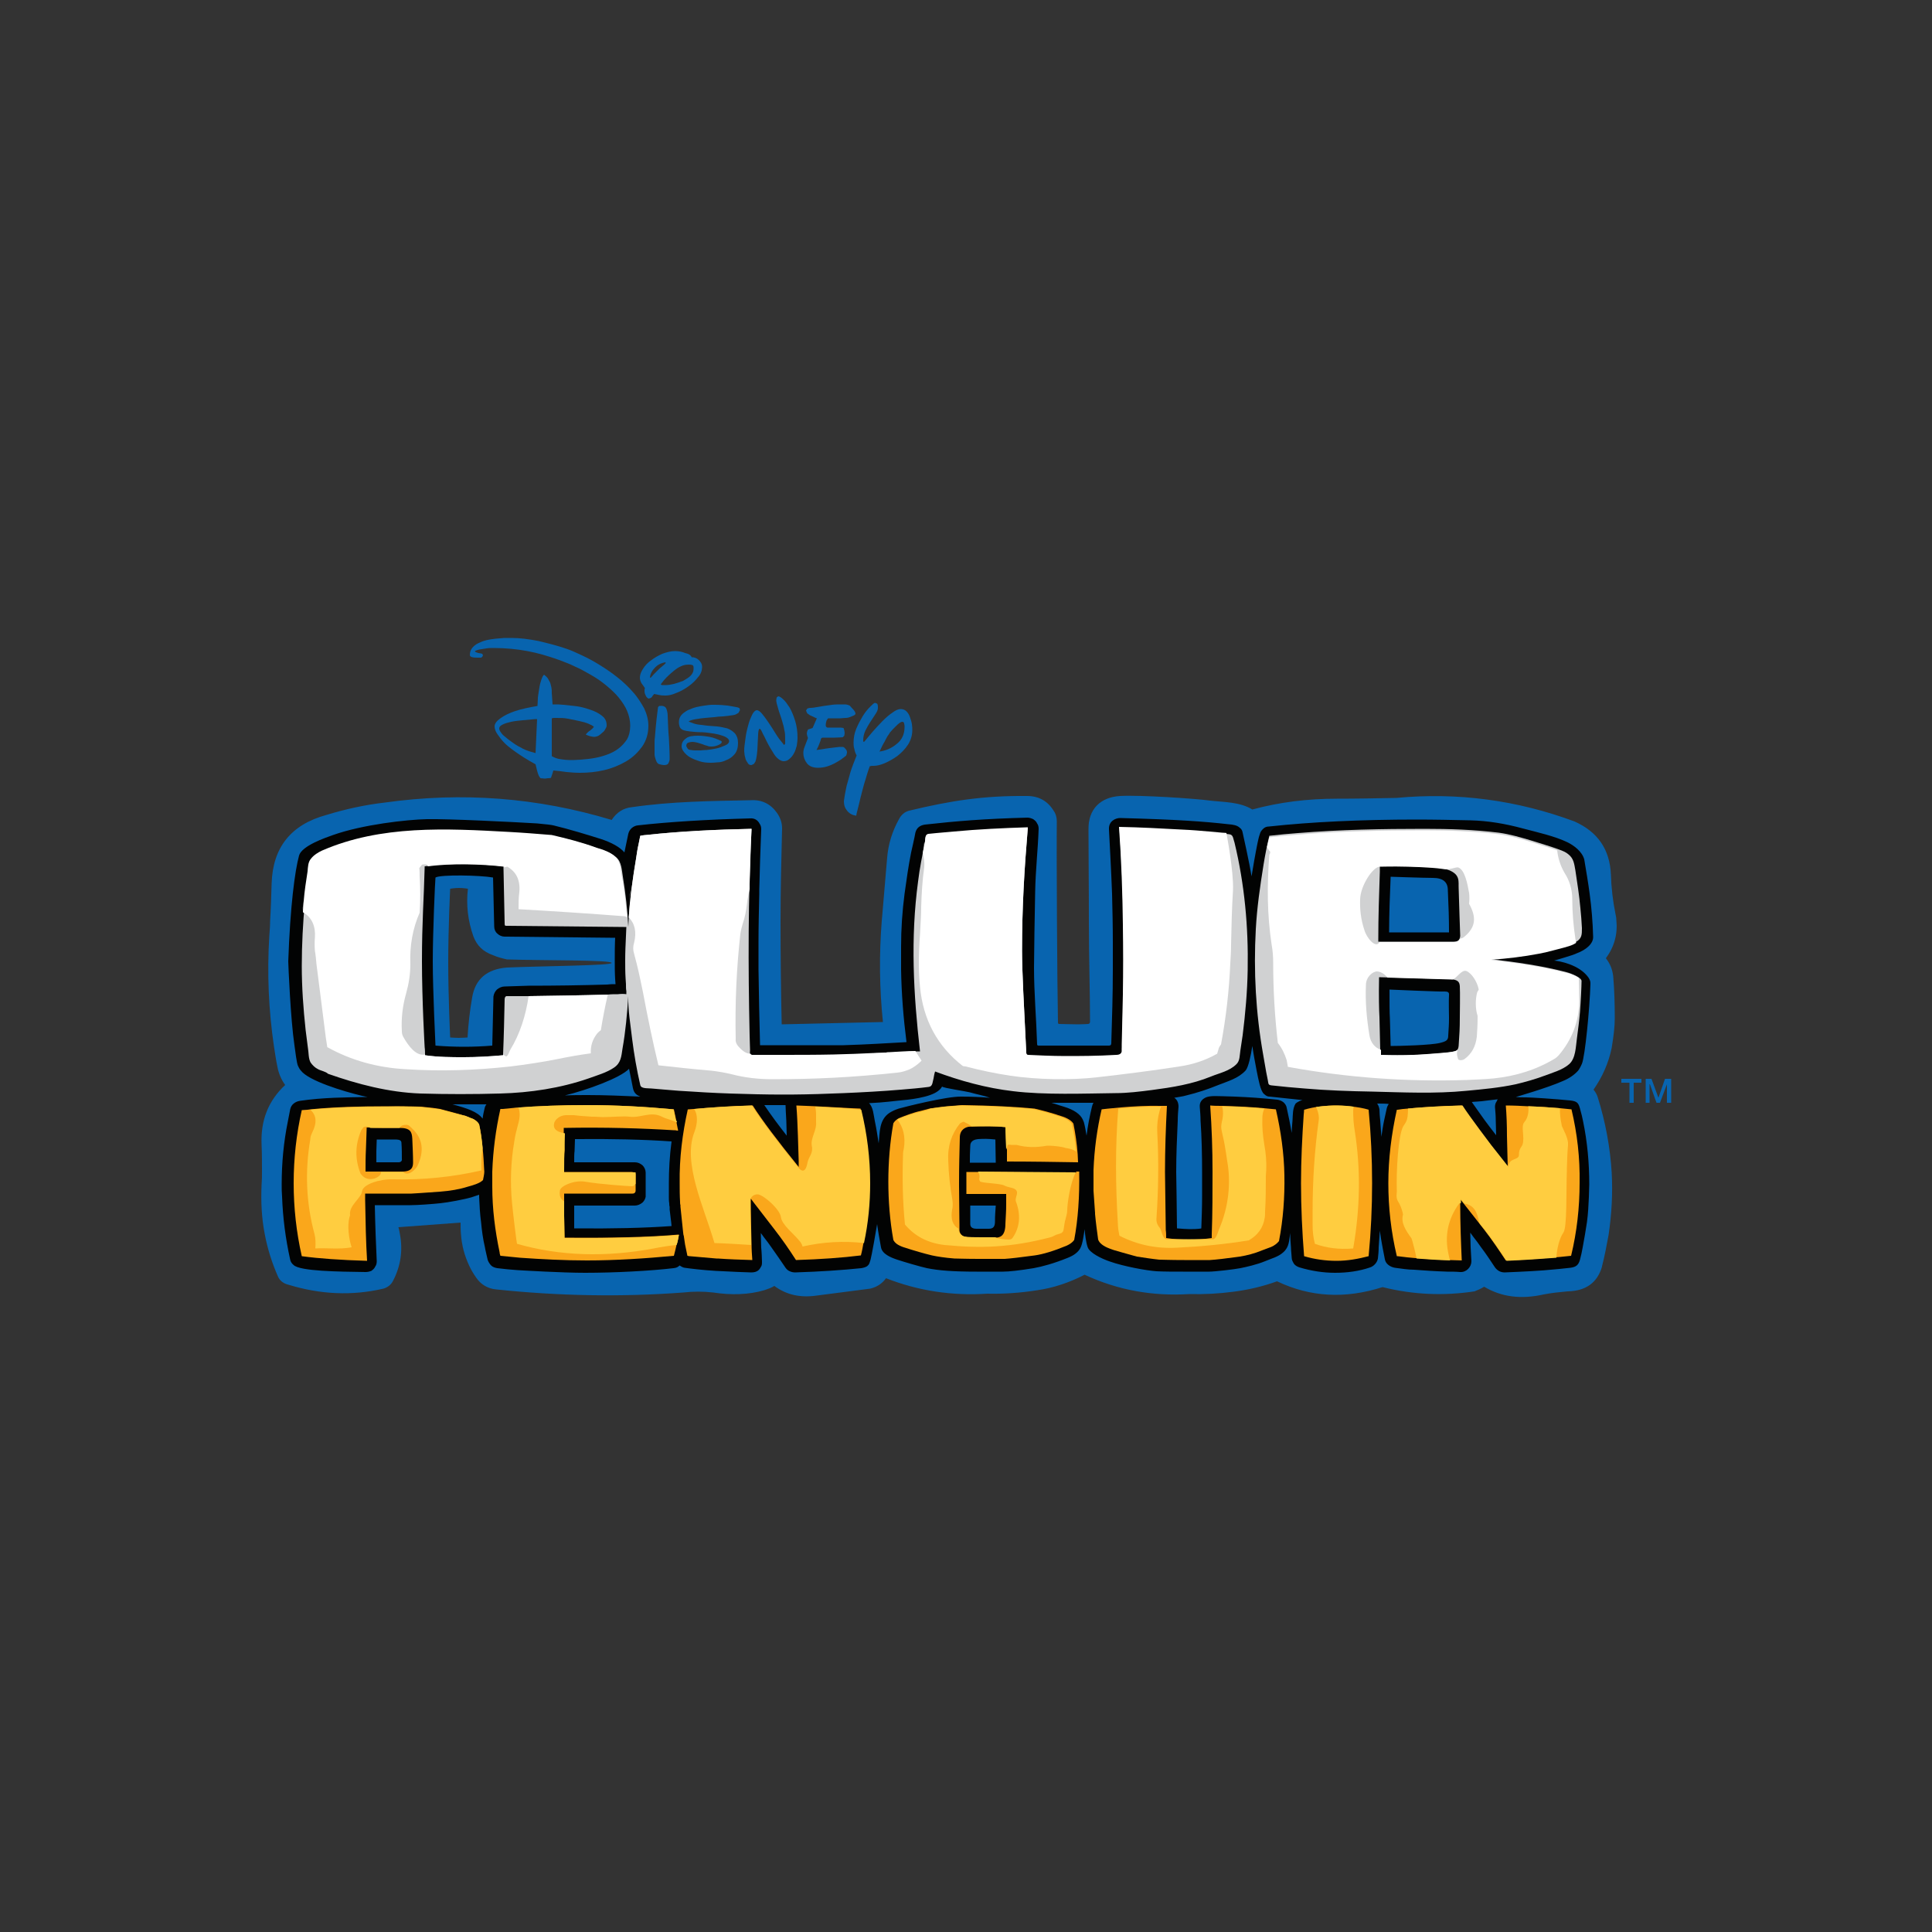<?xml version="1.0" encoding="utf-8"?>
<!-- Generator: Adobe Illustrator 19.0.0, SVG Export Plug-In . SVG Version: 6.00 Build 0)  -->
<svg version="1.1" id="Layer_1" xmlns="http://www.w3.org/2000/svg" xmlns:xlink="http://www.w3.org/1999/xlink" x="0px" y="0px"
	 viewBox="0 0 500 500" style="enable-background:new 0 0 500 500;" xml:space="preserve">
<rect x="0" y="0" width="500" height="500" fill="#333333" stroke="none"/>
<style type="text/css">
	.st0{fill:#0864AF;}
	.st1{fill:#020303;}
	.st2{fill:#FAA71B;}
	.st3{fill:#FFCD40;}
	.st4{fill:#D0D1D2;}
	.st5{fill:#CECDCD;}
	.st6{fill:#FFFFFF;}
</style>
<g id="XMLID_1_">
	<path id="XMLID_5_" class="st0" d="M131.2,250.4c-5.2,0.4-8.2,3-9,7.7c-0.6,3.4-1,6.9-1.2,10.4c0,0-1.5,0.1-2.3,0.1
		c-0.8,0-2.2-0.1-2.2-0.1s-0.5-10.6-0.5-19.4c0-8.9,0.5-19.1,0.5-19.1s1.2-0.2,2.3-0.2s2.3,0.2,2.3,0.2c-0.5,4.2,0,8.3,1.4,12.3
		c0.9,2.4,2.5,4,5.1,4.9c1.1,0.5,2.3,0.8,3.6,1.1c9,0.3,27,0.1,27.1,0.9C158.4,249.9,140.2,250,131.2,250.4 M417.9,263.5
		c0-3.6-0.1-7.3-0.4-10.8c-0.2-1.8-0.8-3.3-1.9-4.7c2.2-3,3.1-6.3,2.7-10c0-0.5-0.1-0.9-0.2-1.4c-0.7-3.4-1.1-6.9-1.2-10.3
		c-0.3-6.5-3.4-11-9.4-13.7c-14.8-5.5-30.2-7.6-46.1-6.1c-5.1,0.1-10.2,0.2-15.4,0.2c-7.6,0-14.9,0.9-21.9,2.8
		c-3.2-2-7.5-1.9-10.9-2.3c-3.4-0.5-18.2-1.5-23.3-1.2c-5.1,0.3-8.3,3.4-8.2,8.7c0,7.8,0.1,13.1,0.1,23.3c0,9.9,0.3,19.3,0.3,26.4
		c0,0.6-0.5,0.6-0.5,0.6c0,0-1.5,0.1-2.6,0.1c-1.1,0-4.6-0.1-4.8-0.1c-0.3,0-0.4-0.1-0.4-0.4c-0.2-9.6-0.4-43.7-0.3-52.1
		c0-1-0.3-2-0.9-2.8c-1.5-2.4-3.8-3.7-6.8-3.7c-11.3-0.1-19.7,1.2-30.5,3.8c-1.2,0.3-2.1,1.1-2.7,2.3c-1.7,3.1-2.7,6.3-3,9.8
		c-0.4,5.1-0.9,10.2-1.3,15.3c0,0.3-0.1,0.7-0.1,1.1c-0.7,8.8-0.6,17.5,0.3,26.2l-26.2,0.6c-0.2-8.9-0.3-17.8-0.3-26.7
		c0-8.2,0.2-15.8,0.4-24c0-1.4-0.4-2.7-1.3-4c-1.7-2.4-4-3.5-6.9-3.3c-10.2,0.2-20.4,0.3-30.7,1.8c-2.1,0.2-3.9,1.3-5.2,3.3
		c-19.2-5.8-38.7-7.3-58.7-4.5c-5.2,0.6-10.2,1.7-15.1,3.2c-9.2,2.5-13.9,8.4-14.2,17.7c-0.1,3.3-0.2,6.6-0.4,9.9
		c0,1.2-0.1,2.4-0.2,3.7c-0.6,9.6-0.2,19.1,1.2,28.6c0.3,1.8,0.5,3.5,0.9,5.3c0.3,1.7,1,3.3,2,4.7c-4.3,4-6.4,9.1-6.1,15.5
		c0.1,2.3,0.1,4.6,0.1,6.8c0,1.2,0,2.3-0.1,3.5c-0.2,4.3,0,8.6,0.8,12.7c0.7,3.8,1.9,7.6,3.5,11.2c0.5,1,1.4,1.7,2.7,2
		c8.2,2.5,16.4,2.9,24.5,1c1.1-0.3,2-1,2.5-2c2-3.8,2.6-7.9,1.8-12.1c-0.1-0.6-0.2-1.2-0.4-1.8l16.1-1.2c0,1,0,2,0.1,3
		c0.2,2.9,0.9,5.5,2.1,8.1c0.5,1.1,1.1,2.1,1.8,3.1c1.2,1.8,3,2.9,5.2,3.1c16.2,1.7,32.3,2,48.4,0.8c2.6-0.3,5.2-0.3,7.8,0
		c4.6,0.7,9.1,0.6,13.2-0.6c0.9-0.3,1.8-0.6,2.6-1.1c3.1,2.3,6.7,3.1,10.9,2.5c4.6-0.6,9.2-1.2,13.9-1.8c1.7-0.4,3.1-1.3,4.1-2.7
		c8.4,3.3,17.2,4.6,26.2,4c4.3,0.1,8.6-0.2,13-0.9c4.2-0.6,8.3-2,12.2-4c8.6,4,17.6,5.6,27.1,5c3.8,0.1,7.6-0.1,11.4-0.6
		c3.9-0.5,7.7-1.4,11.3-2.7c8.6,4.1,17.6,4.6,27.3,1.5c8,2,15.9,2.3,23.8,1.1c0.8-0.3,1.7-0.7,2.5-1.2c4.5,2.7,9.6,3.3,15.4,2
		c2-0.4,4.1-0.6,6.2-0.8c4.8-0.1,7.7-2.3,8.9-6.4l0-0.1c0.7-2.7,1.2-5.4,1.7-8.1c0.8-5.4,1.1-10.8,0.8-16.2
		c-0.4-6.5-1.6-13-3.6-19.4c-0.2-0.7-0.6-1.4-1.1-2c2.3-3.3,3.9-6.9,4.7-10.8C417.6,268.1,417.9,265.8,417.9,263.5z"/>
	<path id="XMLID_22_" class="st1" d="M387.3,285.1c-0.3,0.4-0.4,0.9-0.4,1.4v0c0.1,1.1,0.2,2.3,0.2,3.5c0,1.2,0.1,2.5,0.1,3.8
		c-1.1-1.4-2-2.6-2.9-3.8c-1.3-1.8-2.4-3.4-3.4-4.8c0.7-0.1,1.6-0.1,2.5-0.2c0.9-0.1,2.3-0.3,4.2-0.5L387.3,285.1 M359.5,241.2
		c0-4.6,0.2-9.6,0.4-14.3c0,0,8.7,0.3,10.9,0.3c2.7,0,3.9,1.1,3.9,3.2c0.2,4.3,0.3,7.4,0.3,10.9H359.5z M375,263.5
		c0,1.8-0.1,2.7-0.2,4.5c0,1.2-0.5,1.5-2.1,1.9c-2.4,0.6-10.4,0.8-12.8,0.8l-0.2-7.2c-0.1-1.3-0.1-4.1-0.1-7.4
		c0,0,13.5,0.6,14.3,0.5c0.8,0,1.2,0.2,1.1,1C374.9,258.4,375,263.5,375,263.5z M358.9,286.8c-0.2,1.1-0.5,2.1-0.7,3.2
		c-0.3,1.4-0.5,2.8-0.7,4.2c-0.1-1.4-0.2-2.8-0.3-4.2c-0.1-1-0.2-2-0.2-2.9v0c-0.1-0.6-0.3-1.1-0.6-1.5c1,0,2,0,3,0.1
		C359.2,286,359,286.4,358.9,286.8z M335.3,285.6c-0.8,1.3-0.7,2.9-0.8,4.4c-0.1,1.1-0.2,2.2-0.2,3.2c-0.2-1.1-0.4-2.2-0.6-3.2
		c-0.2-1.1-0.5-2.2-0.7-3.3c-0.1-0.6-0.4-1-0.8-1.4v0c-0.5-0.4-1-0.6-1.6-0.7c-1-0.1-2.1-0.2-3.1-0.3c-3.3-0.3-7-0.5-11.1-0.6
		c-1.2,0-3.1-0.2-4.3,0.3c-1.1,0.5-1.7,1.3-1.6,2.5c0.1,1.2,0.2,2.4,0.2,3.5c0.3,4.4,0.4,8.9,0.4,13.4c0,2.1,0,4.1,0,6.2
		c0,2.7-0.1,5.5-0.2,8.3c-0.7,0.2-2.5,0.2-3,0.2c-0.6,0-2.2-0.1-3.3-0.2l-0.1-8.3l-0.1-6.3c0-4.4,0.2-8.9,0.4-13.3
		c0-1.2,0.1-2.4,0.2-3.6c0-0.5-0.1-1-0.3-1.4c-0.2-0.4-0.5-0.7-0.8-0.9c1-0.2,2.1-0.3,3.1-0.6c2.9-0.7,5.6-1.6,8.3-2.7
		c2.5-1,5.2-1.7,7.1-3.8c0.7-0.9,1.3-3.7,1.7-6.3c0.3,2.1,0.7,4.2,1.1,6.3c0.5,2.5,1,5.3,1.9,6.1v0l0.5,0.4c0.3,0.2,0.6,0.3,1,0.3
		c2.9,0.3,5.7,0.6,8.5,0.9C336.8,284.7,335.7,285.2,335.3,285.6 M282.6,286.4L282.6,286.4c-0.6,2.5-1.1,5-1.4,7.5
		c-0.2-1.2-0.4-2.4-0.7-3.5v0l-0.3-0.7c-0.6-1.3-2.2-2.5-4.9-3.3c-0.6-0.2-1-0.3-1.3-0.4c-0.6-0.2-1.2-0.4-1.9-0.6
		c1.7,0,3.8,0,6.3,0h4.6C282.8,285.7,282.7,286,282.6,286.4z M257.7,300.9l-6.7,0c0-1.8,0-2.4,0.1-4.2c0-0.5,0-1.7,2-1.9
		c1.5-0.1,2.6-0.1,4.5,0.1C257.6,295.9,257.7,300.9,257.7,300.9z M257.5,316.1c0,1.3-0.4,1.9-1.6,1.9c-0.6,0-2,0-3.2,0
		c-0.7,0-1.6-0.2-1.6-1.2c0-1,0-4.8,0-4.8h6.6C257.6,313.8,257.5,314.3,257.5,316.1z M248.8,283.8c-3.8-0.1-14.8,2.7-16.2,3.1
		c-0.9,0.3-1.6,0.6-2.4,1.1c-2.7,1.8-2.5,5-2.8,7.9c-0.3-2-0.6-3.9-1-5.8c-0.3-1.4-0.4-3.6-1.5-4.6c4.2-0.2,5.8-0.5,10-0.9
		c1.8-0.2,4.1-0.6,5.8-1.2c1.7-0.6,2.7-1.4,3.1-2.2c0.4,0.4,6.1,1.2,7.2,1.5c1.7,0.5,3.5,0.8,5.2,1.4
		C253.8,283.9,251.3,283.8,248.8,283.8 M200.7,290.1c-1.1-1.5-2.1-2.9-2.9-4.1c1.8,0,3.6,0,5.5,0c0,0.1,0.1,2.8,0.2,4.1
		c0,1.2,0.1,2.5,0.1,3.8C202.5,292.5,201.6,291.3,200.7,290.1z M148.6,317.9c0-0.6,0-1.2,0-1.7c0-0.4,0-0.9,0-1.3l0-2.9h15.7
		c0.7,0,1.4-0.3,2-0.8l0,0c0.4-0.4,0.7-0.9,0.8-1.5l0-0.5v-5.7c0-0.7-0.3-1.4-0.8-1.9l0,0c-0.6-0.5-1.2-0.8-2-0.8h-15.7
		c0-1.3,0-2.3,0.1-2.9l0.1-3.1c9.4-0.1,17.8,0.1,25,0.6c-0.5,3.7-0.7,7.3-0.7,11c0,1.1,0,2.2,0,3.3c0,0.6,0,1.2,0.1,1.7
		c0,0.3,0,0.6,0.1,0.9v0.2l0,0.5l0.4,3.3l0.1,1C166.8,317.8,158.4,318,148.6,317.9z M162.8,276.6c0.3,1.6,0.7,3.3,1,5
		c0.3,1.4,1,1.8,1.9,2.2c-4.5-0.2-9.1-0.4-13.6-0.4c-1.9,0-3.9,0-5.9,0.1C151.9,282.1,160.5,279,162.8,276.6z M130.6,255.3
		c-0.7,0-1.4,0.3-2,0.8c-0.5,0.5-0.8,1.1-0.9,1.8c-0.1,4.2-0.2,8.4-0.3,12.7c-2.4,0.2-4.8,0.3-7.3,0.3c-2.4,0-5-0.1-7.4-0.3
		c0,0-0.7-14.4-0.7-21.8c0-7.4,0.6-20.9,0.7-21.7c1.3-0.8,11.6-0.6,14.9,0c0.1,4.2,0.2,8.4,0.3,12.7c0,0.7,0.3,1.4,0.8,1.8h0
		c0.5,0.5,1.2,0.8,1.9,0.8h0c9.6,0.1,19.1,0.2,28.6,0.3c-0.1,2-0.1,3.9-0.1,5.9c0,1.6,0,3.2,0.1,4.8l0.1,1.3c-0.7,0-1.4,0-2.1,0.1
		c-6.8,0.2-13.6,0.3-20.4,0.3L130.6,255.3z M125.4,286.9c-0.2,0.8-0.4,1.7-0.5,2.6c-1.3-1.8-4.1-2.7-7.8-3.7c3.9,0,6.9,0,8.8,0
		C125.7,286,125.5,286.4,125.4,286.9z M103.2,300.8c-0.6,0-5.8,0-5.8,0c0-1,0-2,0-2.9l0.1-3c0,0,3.4,0,4.7,0c1.4,0,1.7,0.3,1.7,1
		c0.1,1.4,0.1,2.8,0.1,4.1C104.1,300.3,103.8,300.8,103.2,300.8z M412.3,242.4c-0.1-3.7-0.4-7.4-0.9-11.1c-0.4-3-0.9-5.9-1.4-8.9
		c-0.6-2.1-2.7-3.6-4.3-4.4c-3.3-1.6-7.8-2.6-11.6-3.6c-4.4-1.2-9-2-13.6-2.1c-4.6-0.1-9.3-0.2-13.9-0.2c-14.4,0-27.1,0.6-38.2,1.8
		c-0.6,0-1.1,0.2-1.5,0.6c-0.4,0.4-0.7,0.7-0.9,1.5c-0.3,0.8-0.4,1.6-0.6,2.4c-0.4,1.9-1.4,7.6-1.5,8.4c-0.6-3.8-2.2-10.8-2.3-11.3
		c-0.1-0.5-0.2-0.9-0.9-1.4c-0.6-0.5-1.5-0.7-2.9-0.8c-6.2-0.7-12.9-1.2-27.9-1.6c-1.2,0-3,0.8-2.9,2.9c0.1,2.1,0.6,11.1,0.8,16.7
		c0.1,4.2,0.2,8.3,0.2,12.5v7.1c0,6.4-0.2,12.7-0.4,19.1c0,0.4-0.2,0.6-0.6,0.6c-2.3,0-7,0-9.3,0c-2.4,0-6.4,0-8.9,0
		c-0.3,0-0.4-0.1-0.4-0.4c-0.2-6.5-0.8-13.3-0.8-19.8c0-2.4,0.2-15.4,0.3-19.6c0.1-5.6,0.7-10.7,0.9-16.3c0-0.5-0.1-1-0.4-1.4
		c-0.2-0.5-0.6-0.8-1-1.1c-0.4-0.2-1-0.4-1.5-0.4c-11.3,0.3-18.4,0.9-26.5,1.8c-1.4,0.2-2.2,0.9-2.5,2.1c-0.2,1.2-1.1,5.1-1.1,5.1
		c-0.7,3.5-1.2,7.1-1.7,10.7c-0.6,4.6-0.9,9.1-0.9,13.7c0,2,0,3.9,0,5.9c0.1,6.3,0.6,12.5,1.4,18.8c-5.6,0.3-9.8,0.6-16.3,0.8
		l-6.7,0c-4.8,0-9.7,0-14.9,0c-0.2-6.8-0.3-13.3-0.4-19.6v-7.1c0-4,0.1-8.2,0.2-12.5c0-0.4,0-0.8,0-1.1c0.1-5,0.3-10.2,0.5-15.6
		c0-0.5-0.1-1-0.4-1.4c-0.5-1-1.4-1.5-2.5-1.4h0c-11.3,0.3-21,0.9-29,1.8c-1.1,0.1-2.2,0.9-2.5,2.2c-0.3,1.6-0.7,3.2-1,4.8
		c-1.2-1.4-3.4-2.6-6.2-3.5c-2.8-0.9-8.4-2.6-12.2-3.5c-0.4-0.1-1.9-0.3-4.2-0.5c-6.6-0.4-22.8-1.2-28.5-1.1
		c-5.2,0.1-16.7,1.4-24.3,4.1c-2,0.7-8.1,2.8-8.8,5.3c-1.1,4-2.3,13.2-2.8,27.4c0,0.7,0.6,15.1,1.6,21.7c0.2,1.5,0.6,4.7,0.9,5.3
		c0.2,0.4,0.4,0.9,0.8,1.3c2,2.6,10.8,5.3,15.8,6.5c0.5,0.1,0.9,0.2,1.4,0.3c-5.6,0.1-11.4,0.1-17.5,1c-0.6,0.1-1.1,0.3-1.6,0.7
		c-0.4,0.3-0.8,0.9-0.9,1.5c-0.2,1-0.4,2.1-0.6,3.1c-1.1,5.4-1.6,10.8-1.6,16.3c0,1.1,0,2.1,0.1,3.2c0.2,5.5,0.9,10.9,2.1,16.3
		c0.1,0.5,0.4,1,0.9,1.4c1.7,1.6,11.6,1.7,18.6,1.8h0c0.5,0,1-0.1,1.5-0.3l0,0c0.4-0.3,0.8-0.6,1-1.1c0.3-0.4,0.4-0.9,0.4-1.4
		c-0.2-4.4-0.4-9.2-0.5-14.5c0,0,7.3,0,9.2,0c1.9,0,5.8-0.3,7.7-0.5c2-0.2,6.4-1,8.3-1.6c0.6-0.2,1.2-0.4,1.8-0.6v0.6
		c0.1,2.1,0.2,4.3,0.5,6.5c0.2,2.2,0.5,4.4,1,6.5c0.1,0.7,0.6,2.7,0.7,3.2c0.1,0.4,0.5,1.1,0.9,1.5c0.4,0.4,1,0.6,1.6,0.7
		c1.7,0.2,3.5,0.4,5.1,0.5c1.6,0.1,11.8,0.7,17.6,0.7c7.6,0,17.1-0.5,22.9-1.2c0.9-0.1,1.1-0.3,1.6-0.7c0.4,0.3,1,0.6,1.3,0.6
		c1.4,0.2,4.6,0.6,8,0.8c3.6,0.2,8.6,0.4,9.2,0.4c1.5,0,2.1-0.6,2.5-1.4c0.3-0.4,0.3-0.8,0.3-1.4c0-0.6-0.1-2.8-0.2-3.6
		c0-0.8-0.1-2.6-0.1-3.8l0.8,1.1c0.7,0.9,1.4,1.8,2,2.7c1.2,1.7,2.4,3.4,3.6,5.2c0.3,0.4,0.6,0.7,1.1,0.9h0c0.4,0.2,0.9,0.3,1.4,0.3
		c6.5-0.2,12.2-0.6,17.1-1.1c0.6-0.1,1.4-0.3,1.7-0.7c0.4-0.3,0.5-0.9,0.7-1.5c0.3-1.1,1.4-7.3,1.7-9.2c0.2,1.7,0.7,4.3,1,6
		c0.3,1.7,2.4,2.6,4.2,3.2c1.8,0.6,5.9,1.8,7.7,2.2c3,0.6,6.6,0.9,12.9,0.9h6.7c1.7,0,4.3-0.3,8-0.9c2.2-0.4,5.2-1.2,8.9-2.7
		c1.5-0.6,2.6-1.4,3.2-2.5c0.6-1.1,0.9-3.6,1.1-4.9c0.1,1.2,0.3,3.3,0.8,4.7c0.5,1.4,3.4,2.9,5.8,3.7c3.4,1.2,9.2,2.3,12,2.5
		c2,0.1,4.4,0.1,6.9,0.1c2.5,0,5.1,0,6.7,0c1.5,0,6.6-0.6,8.1-0.9c1.5-0.3,4.2-0.9,6.4-1.8c1.6-0.7,3.4-1.1,4.7-2.3
		c1.6-1.4,1.5-3.1,1.8-5c0,1.2,0.1,2.5,0.2,3.7c0,0.9,0.2,2.3,0.2,2.8c0,0.5,0.3,1,0.6,1.5c0.3,0.4,0.8,0.7,1.4,0.9
		c3,0.9,6.1,1.4,9.2,1.4s6.2-0.4,9.1-1.4c0.9-0.3,1.8-1.2,2-2.3c0.1-0.9,0.2-1.9,0.2-2.9c0.1-1.4,0.2-2.9,0.3-4.3
		c0.2,1.4,0.4,2.8,0.7,4.3c0.2,1,0.4,2.1,0.6,3.1c0.2,1.2,1.4,2,2.6,2.2c1.6,0.2,3.3,0.5,4.9,0.5c2.6,0.2,5.5,0.4,8.7,0.5
		c1.1,0,2.2,0,3.3,0.1c1.6,0.1,2.9-1.3,2.9-2.8c-0.1-1.2-0.1-2.4-0.2-3.6c0-1.2-0.1-2.5-0.1-3.8l0.8,1.1c0.7,0.9,1.4,1.8,2,2.7
		c1.3,1.7,2.4,3.4,3.6,5.2c0.6,0.8,1.4,1.3,2.5,1.3c4.8-0.2,9.2-0.4,13.1-0.8c0.3,0,0.7-0.1,1.1-0.1l2.8-0.3
		c1.5-0.2,2.1-0.7,2.5-2.1v0c0.3-1.1,0.5-2.1,0.7-3.2c0.4-2.2,0.8-4.4,1.1-6.5c0.3-2.2,0.4-4.3,0.5-6.5c0-1.1,0.1-2.2,0.1-3.3
		c0-5.5-0.5-11-1.6-16.3c-0.2-1.1-0.4-1.8-0.8-3.3c-0.4-1.5-0.8-1.9-2.5-2.1c-3.9-0.4-10.2-0.8-11.4-0.8c-1.2,0-1.8,0-2.7-0.1
		c0.3-0.1,8-2.3,12.1-4.1c1.7-0.7,3-1.6,4-2.7c0.3-0.4,0.6-0.9,1-1.8c0.8-1.9,2-14.1,2.2-20.6c0-0.6,0-0.9-0.5-1.7
		c-2.4-3.4-7.6-4.3-8.9-4.4c0.9-0.3,4.7-1.3,5.9-1.9C410.5,245.8,412.4,244.2,412.3,242.4"/>
	<path id="XMLID_23_" class="st2" d="M406.7,287.1c-1-0.1-2-0.2-3.1-0.3c-2.5-0.2-5.2-0.4-8.2-0.5c-1.8-0.1-3.7-0.2-5.7-0.2
		c0.2,2.4,0.3,5.1,0.3,7.9l0.2,8c-5.4-6.8-9.4-12.1-11.9-15.9c-5.8,0.1-10.9,0.5-15.2,0.9l-1.4,0.2h-0.2c-1.4,6.3-2.2,12.7-2.2,19
		c0,6.3,0.7,12.6,2.2,18.9l0.2,0c0.8,0.1,1.6,0.2,2.5,0.3c0.7,0.1,1.4,0.1,2.2,0.2c2.6,0.2,5.5,0.4,8.7,0.5c1.1,0,2.1,0.1,3.2,0.1
		c-0.2-4.5-0.4-9.5-0.4-15v-0.9l0.6,0.8l2.6,3.3v0l2.9,3.7c2.1,2.7,3.9,5.4,5.7,8.1c4.8-0.2,9.1-0.5,12.9-0.8c0.3,0,0.7-0.1,1.1-0.1
		l2.9-0.3c1.5-6.2,2.2-12.5,2.2-18.9C408.9,299.7,408.2,293.4,406.7,287.1"/>
	<path id="XMLID_24_" class="st2" d="M337.4,288.4c-0.4,5.9-0.7,11.9-0.7,17.8c0,6.3,0.3,12.6,0.8,18.9c2.7,0.8,5.5,1.2,8.4,1.2
		c2.9,0,5.6-0.5,8.3-1.2c0.6-6.3,0.9-12.6,0.9-18.9c0-6.3-0.3-12.7-0.9-19c-2.4-0.8-6.8-1.1-8.3-1.1c-2.9,0-5.7,0.3-8.4,1.1
		C337.5,287.6,337.4,288.4,337.4,288.4"/>
	<path id="XMLID_25_" class="st2" d="M285.1,287.1c-1.2,5.2-1.9,10.4-2.1,15.7c0,0.4,0,0.8,0,1.1v0.5c0,0.3,0,0.7,0,1
		c0,0.9,0,1.9,0,2.8l0.4,5.7l0,0.3c0.2,2.2,0.5,4.4,0.8,6.6c0.3,0.9,1.3,1.7,2.9,2.3c0.2,0.1,0.6,0.2,1.1,0.4c1.1,0.3,3,0.9,6,1.7
		c2,0.3,3.9,0.6,5.8,0.8c0.7,0,2.9,0.1,6.5,0.1h6.6c1.6-0.1,4.2-0.4,7.8-0.9c1.8-0.3,3.8-0.8,5.7-1.6c0.5-0.2,1.3-0.5,2.4-0.9
		c0.9-0.4,1.5-0.9,2-1.5c1.1-5.7,1.5-11.4,1.4-17.1c-0.1-5.6-0.9-11.3-2.2-17c-1-0.1-2-0.2-3.1-0.3c-3.2-0.3-6.9-0.5-10.9-0.6
		c-1,0-2,0-3-0.1c0.4,5.7,0.6,11.4,0.6,17.1c0,5.4,0,10.8-0.2,16.3c0,0.3,0,0.6,0,0.9c-2,0.3-4,0.4-5.9,0.4c-2,0-4-0.1-5.9-0.4
		c0-0.7,0-1.4-0.1-2.1l-0.2-15c0-5.7,0.2-11.4,0.5-17.1c-0.5,0-1,0-1.5,0C293.8,286,285.1,287.1,285.1,287.1"/>
	<path id="XMLID_26_" class="st2" d="M278.5,303.5l-25.3-0.2h-3.1v5.7h10.3v2.3c0,2.8-0.1,2.7-0.2,5.4c0,3.1-1.3,3.6-2.6,3.6
		c-1.8,0-3.2,0-4.9,0c-1.4,0-2.2,0-2.9-0.2c-0.7-0.1-1.5-0.8-1.5-1.8c0-0.5,0-0.7,0-1.3l-0.1-10.1v-0.9c0-4.4,0.1-7.2,0.2-11.6
		c0-2.3,1.8-2.7,2.3-2.8c3.7-0.2,6.8-0.2,9.7,0.1c0,1.9,0.1,3.9,0.2,5.8l0,1.2c0,0.4,0,0.9,0,1.3v0.6c6.1,0,12.3,0.1,18.4,0.2
		l-0.1-2.1c-0.2-2.8-0.6-5.4-1.1-7.9c-0.5-0.8-1.6-1.5-3.3-2c-0.6-0.2-1-0.3-1.2-0.4c-1.6-0.5-3.4-1-5.6-1.5
		c-5.2-0.5-11.4-0.8-18.7-0.9l-3.9,0.3c-1.1,0.1-2.5,0.3-3.9,0.5c-0.4,0-1.4,0.3-2.9,0.7c-1,0.2-1.9,0.5-2.8,0.8
		c-1.1,0.4-2,0.7-2.4,0.9l-0.5,0.2c-0.7,0.4-1.1,0.8-1.4,1.3c-0.9,5-1.3,10.1-1.3,15.1c0,5,0.4,10.1,1.3,15.1
		c0.4,0.8,1.2,1.4,2.7,1.9c2.8,0.9,5.2,1.6,7.3,2.1c1.4,0.3,3.3,0.6,5.8,0.8c0.7,0,2.9,0.1,6.4,0.1h6.6c1.5-0.1,4.1-0.4,7.8-0.9
		c2.1-0.3,4.8-1.1,8.2-2.5c0.9-0.4,1.6-0.9,2-1.5c1-5.3,1.4-11.2,1.3-17.7H278.5"/>
	<path id="XMLID_29_" class="st2" d="M103.4,291.9c2.8,0,3.2,1,3.3,2.8c0.1,2.5,0.2,4.3,0.2,6.1c0,1.1-0.2,2.4-2.8,2.4
		c-1.8,0-5.4,0-5.4,0h-4.1c0-1.9,0-3.8,0.1-5.7l0.2-5.7h1C95.8,291.9,101.5,291.9,103.4,291.9 M125.3,302.7c-0.1-2-0.2-3.8-0.4-5.6
		c-0.2-2.2-0.5-4.3-0.9-6.1c-0.3-0.6-0.8-1-1.5-1.4c-0.5-0.2-1.1-0.4-2-0.8c-1-0.3-3.2-0.9-6.6-1.8c-1.1-0.2-2.8-0.4-5-0.6
		c-2.9-0.1-5.7-0.1-8.6-0.1c-7.4,0-14,0.2-20,0.8l-0.7,0.1l-1.5,0.1c-1.4,6.2-2.1,12.5-2.1,18.9c0,6.4,0.7,12.7,2.1,18.9
		c4.4,0.6,10,1,16.9,1.2c-0.3-4.8-0.4-10-0.5-15.8v-1.6h12c0.5,0,3-0.2,7.4-0.5c2.6-0.2,5-0.6,7.2-1.3c1.1-0.3,3-0.8,3.9-1.7
		C125.3,303.9,125.4,303.4,125.3,302.7z"/>
	<path id="XMLID_30_" class="st2" d="M211.1,286.3c-1.6-0.1-3.3-0.1-5-0.2c0.2,2.4,0.3,5.1,0.4,7.9l0.2,6.5l0,1.5
		c-5.5-6.8-9.5-12.1-11.9-15.9c-5.7,0.1-10.7,0.5-15,0.9l-0.3,0l-1.3,0.1h-0.2c-1.4,6.3-2.2,12.7-2.1,19c0,1.6,0,3.3,0.1,4.9
		c0,0.3,0,0.6,0.1,0.9l0,0.4l0.7,6.7c0,0.3,0.1,0.7,0.2,1v0.1c0.1,0.7,0.2,1.4,0.3,2c0.2,0.9,0.4,1.9,0.6,2.9l0.5,0.1h0.1l6.9,0.6
		l0.4,0c2.7,0.2,5.6,0.3,8.9,0.4c-0.1-1.3-0.2-2.7-0.2-4.1c-0.1-3.7-0.2-7.6-0.2-11.8l0.6,0.8l5.4,7c2.1,2.7,3.9,5.3,5.7,8.1
		c6.4-0.2,12-0.6,16.8-1.2c0.3-1.1,0.5-2.3,0.7-3.4c1-5.1,1.5-10.3,1.5-15.6c0-6.4-0.8-12.8-2.3-19
		C219.5,286.8,215.5,286.5,211.1,286.3"/>
	<path id="XMLID_31_" class="st2" d="M145.9,293.2v-1.3c10.8-0.2,20.3,0.1,28.4,0.6c0.3,0,0.6,0,0.9,0.1h0.3l-0.5-2.5l0-0.2
		c-0.2-0.9-0.4-1.9-0.6-2.8c-7.5-0.7-15-1.1-22.5-1.1c-6.2,0-12.5,0.2-18.7,0.7l-3.1,0.3l-0.6,0c-1.2,5.4-1.9,10.7-2.1,16.2
		c0,0.9,0,1.9,0,2.9v1c0,5.7,0.7,11.3,1.9,17c0,0.3,0.1,0.6,0.2,0.9c1.7,0.2,3.4,0.3,5.1,0.5c5.7,0.4,11.5,0.7,17.3,0.7
		c7.5,0,15-0.5,22.5-1.2c0.3-1.1,0.5-2,0.7-2.9l0.2-0.6v0c0.2-0.7,0.3-1.4,0.4-2c-8,0.7-17.9,0.9-29.6,0.8c0-1.9-0.1-3.8-0.1-5.7
		l0-3.8l0-1.9h9.2c0,0,8,0,8.5,0s0.8-0.3,0.8-0.8c0-0.5,0-1.8,0-1.8v-2.4c0-0.3-0.3-0.6-1.3-0.6c-1,0-17.2,0-17.2,0
		c0-2.8,0-4.7,0.1-5.7L145.9,293.2"/>
	<path id="XMLID_32_" class="st3" d="M378.5,286.1c1.7,2.7,7.4,10.2,7.4,10.2s3.8,4.8,4.5,5.7c0-2.5,2.8-1.6,2.7-3.2
		c0-1.5,0.7-2,0.9-2.5c0.7-2-0.5-4.8,0.5-5.9c1-1.1,1.2-3,1-4.1c2.9,0.1,5.7,0.3,8.2,0.5c0,1.4,0.1,2.7,0.4,4l0.1,0.6
		c0.6,1.4,1.4,2.7,1.6,4.3l0,0.7c-0.2,2-0.2,3.9-0.3,6.1l0,0.7c-0.2,5.3,0.1,14.4-0.9,15.8c-1,1.4-1.7,4.2-1.8,6.4v0.1
		c-3.9,0.3-8.2,0.6-12.9,0.8c-1.8-2.7-3.6-5.4-5.7-8.1c0,0-0.2-0.2-0.5-0.6l-0.5-0.6l-0.4-0.6c-0.5-2.5-1.1-4.4-3.7-4.9l-0.4-0.3
		l-0.6-0.8v0.9l-0.2,0.1l-0.3,0.1c-2.9,4-3.8,8.4-2.7,13.2c0.1,0.5,0.2,1.1,0.4,1.5c-3.2-0.1-6.1-0.3-8.7-0.5
		c-0.3-1.6-0.7-3.1-1.1-4.6l-0.2-0.6c-1.5-2.1-2.8-4-2.2-6.2l-0.1-0.5c-0.2-0.8-0.6-2-1.2-2.9c-0.6-0.9-0.3-2.4-0.3-2.4
		c-0.2-5.8,0.4-14.6,1.6-16.9c0.2-0.4,0.8-1.1,1-1.8c0.3-0.9,0.3-2.8,0.3-2.9C368.3,286.5,372.6,286.3,378.5,286.1"/>
	<path id="XMLID_33_" class="st3" d="M350.3,286.4c-1.4-0.2-2.9-0.3-4.4-0.3c-2.9,0-5.3,0.4-5.3,0.4s0.9,1.9,0.7,3.3
		c-1.1,7.9-1.6,15.7-1.6,23.7c0,1.2,0,2.3,0,3.6c0,1.7,0.2,3.3,0.6,4.8c3,1.1,6.3,1.5,9.9,1.2c1.8-10.3,2-20.4,0.4-30.5
		c-0.3-1.7-0.4-3.5-0.4-5.2C350.2,287,350.3,286.7,350.3,286.4"/>
	<path id="XMLID_34_" class="st3" d="M326.7,289.3c0-0.9,0.2-1.7,0.5-2.4c-3.2-0.3-6.9-0.5-10.9-0.6c0.3,1.2,0.3,2.5-0.1,4.1
		c-0.2,0.8-0.2,1.6,0,2.4c0.1,0.6,0.3,1.2,0.4,1.8c0.3,1.3,0.5,2.6,0.7,3.9c0.1,0.7,0.2,1.3,0.3,2c1,5.5,0.4,11.8-2.1,17.6
		c-0.2,0.3-0.7,3-1.9,2.6c-2,0-3.9,0-5.9,0c-2,0-3.9,0-5.9,0c-1.1-0.4-1.1-2.3-1.7-3c-0.6-0.7-0.9-1.5-0.8-2.5
		c0.5-7.4,0.6-14.8,0.2-22.1c-0.1-1.9,0.1-3.8,0.6-5.6c0.1-0.4,0.2-0.8,0.4-1.1c-3.5-0.1-8.4,0.2-11.1,0.5
		c-0.8,9.9-0.7,19.9-0.1,29.7c0,1.1,0.2,2.2,0.4,3.2c4.5,2.3,9.4,3.4,14.9,3.1c6.2-0.3,12.5-0.9,18.6-1.9c2.4-1.4,3.7-3.3,4.1-5.8
		c0.1-0.5,0.1-1,0.1-1.6c0.2-3.2,0.2-6.4,0.2-9.3c0-0.5,0.1-0.9,0.1-1.4c0.1-2.3-0.1-4.5-0.5-6.7
		C326.8,293.8,326.6,291.5,326.7,289.3"/>
	<path id="XMLID_35_" class="st3" d="M237.9,287.8c-1,0.2-1.9,0.5-2.8,0.8c-1.1,0.4-2,0.7-2.4,0.9l-0.5,0.2c1.6,2,2.2,4.6,1.7,7.6
		c-0.1,0.4-0.2,0.9-0.2,1.5c-0.2,6.1-0.1,12.2,0.5,18.1c2.6,3.1,6,4.8,10.2,5.3c9.4,0.9,17.1,0.7,27.5-2c0.7-0.2,1.2-0.6,1.6-0.7
		c1.3-0.4,1.2-0.3,1.6-0.8c0.2-0.3,0.3-1.7,0.5-2.6c0.3-1.2,0.6-2,0.6-2.9c0-1.5,0.7-6.9,2.2-9.8l-25.3-0.2c0.3,0.6,0.4,0.8,0.4,1.4
		c-0.1,0.6-0.1,0.7,0.1,1.1c0.2,0.5,5.1,0.5,6.3,1.1c1.2,0.6,1.7,0.4,2.7,0.9c1,0.6,0.5,1.5,0.4,2c-0.1,0.3-0.2,0.8-0.1,1.2
		c1.3,3.4,1.1,6.6-0.8,9.4c-0.2,0.3-0.5,0.5-1,0.5c-0.8,0-3-0.2-3.5-0.6c-0.5,0-1.6,0-3.5,0c-1.6,0-3.6,0-4.5-0.2
		c-0.8-0.2-1.4-0.8-1.5-1.7l0-0.3c-1.6-0.9-2.1-2.6-1.7-4.9c0.2-0.8,0.2-1.6,0.1-2.4c-0.6-3.4-1-6.8-1.1-10.4
		c-0.2-3.7,0.9-6.9,3-9.5c0.2-0.2,0.6-0.4,1-0.5c0.8,0.4,1.5,0.7,2,1.2c2.9,0,6.3-0.1,8.8,0.2c0,1.9,0.1,3.9,0.2,5.8
		c0,0,0.3-0.7,0.3-1c0-0.3,0.5-0.3,1-0.2l0.7,0l0.7,0c2.5,0.7,5.1,0.7,7.9,0.2l0.7,0c1.4,0.1,2.9,0.2,4.1,0.6l0.6,0.1
		c1,0.2,1.8,0.5,2.1,0.9c-0.2-2.5-0.6-4.9-1.1-7.2c-0.5-0.8-1.6-1.5-3.3-2c-0.6-0.2-1-0.3-1.2-0.4c-1.6-0.5-3.4-1-5.6-1.5
		c-5.2-0.5-11.4-0.8-18.7-0.9l-3.9,0.3c-1.1,0.1-2.5,0.3-3.9,0.5C240.4,287.2,239.5,287.4,237.9,287.8"/>
	<path id="XMLID_36_" class="st3" d="M225.2,306.2c0-6.4-0.8-12.8-2.3-19c-3.5-0.4-7.5-0.6-11.9-0.8c0.1,0.6,0.2,1.3,0.2,2
		c0,0.6,0,1.3,0,2c0.2,2.2-1.5,4.1-1.1,6.2c0.4,1.9-0.8,2.7-1.1,4.2c-0.7,4-2.5,1.2-2.5,1.2c-5.5-6.8-9.5-12.1-11.9-15.9
		c-5.7,0.2-10.7,0.5-15,0.9c1.1,1.5,0.9,3.9,0.1,6c-3.1,8,2.5,19.4,5.2,28.7c3.2,0.1,6.4,0.3,9.5,0.5c-0.1-3.7-0.2-7.6-0.2-11.8
		c0,0,0.3-1.3,1.9-1.3c1.5,0.1,5.8,3.9,6,5.9c0.3,2.1,3.4,4.3,5.1,6.5c0.2,0.3,0.4,0.7,0.5,1.1c5.3-1.2,10.6-1.5,15.9-0.9
		C224.7,316.6,225.2,311.4,225.2,306.2"/>
	<path id="XMLID_39_" class="st3" d="M113.9,287.1c-1.1-0.1-2.8-0.4-5-0.6c-2.8-0.1-5.7-0.2-8.6-0.1c-7.4,0-14,0.2-20,0.8
		c1.6,1.4,1.8,3.3,0.5,5.9c-0.3,0.6-0.5,1.2-0.5,1.8c-1.4,8.2-1.1,16.4,1.1,24.5c0.3,1.2,0.3,2.4,0.2,3.7c2.9-0.2,6.2,0.3,9.4-0.3
		c-0.8-2.5-1.1-5.6-0.6-7.6l0.2-0.7c-0.4-2.5,2.9-4.4,3.1-6.2c0.2-1.8,4.6-3.2,8-3.1c7.9,0.2,15.5-0.6,22.9-2.3
		c-0.1-2,0-3.9,0.3-5.8c-0.2-2.2-0.5-4.3-0.9-6.1c-0.3-0.6-0.8-1-1.5-1.4c-0.5-0.2-1.1-0.4-2-0.8C119.5,288.6,117.3,288,113.9,287.1
		 M94.5,291.6c0.6-0.1,0.9,0,1.3,0.3h7.6c0.4-0.6,0.9-0.8,1.7-0.8c0.8,0,1,0.5,1.4,0.8h0.1v0.1c2.8,2.6,3.3,5.8,1.4,9.8
		c-0.2,0.4-2.1,2.9-3.7,1.5c-0.9,0-5.7,0-5.7,0c0,0.8-0.6,1.3-1.7,1.7c-1.5,0.4-2.7,0-3.6-1.3c-1.5-3.8-1.4-7.5,0.2-11.2l0.6-0.8
		L94.5,291.6"/>
	<path id="XMLID_40_" class="st3" d="M174.9,289.9c-0.2-0.9-0.4-1.9-0.6-2.8c-7.5-0.7-15-1.1-22.5-1.1c-6.2,0-12.5,0.2-18.7,0.7
		c0.4,0,0.7,0,1.1,0c0.4,1.1,0.4,2.5-0.1,4.2c-0.4,1.5-0.8,3-1,4.5c-0.9,5.2-1.1,10.5-0.6,15.8c0.3,3.2,1.2,10.4,1.3,10.7
		c11.2,3.2,23,3.5,35.4,1.2c1.9-0.4,3.9-0.7,5.9-0.9l0.2-0.6v0c0.2-0.8,0.3-1.4,0.4-2c-8,0.7-17.9,0.9-29.6,0.8
		c0-1.9-0.1-3.8-0.1-5.7l0-3.8c-0.4-0.3-1.4-0.8-1.1-2.8c0.2-1.2,3.6-2.7,6.4-2.3c4,0.7,11.6,1.2,12.3,1.2c0.7-0.1,0.6-0.5,0.9-0.6
		v-3h-18.5c0-2.8,0-4.7,0.1-5.7l0.1-4.4l-0.5-0.1c-1.5-0.3-2.8-1-2.2-2.8c0.6-1.2,1.9-1.9,3.5-1.8l0.7,0l0.8,0
		c1.6,0.2,3.2,0.3,4.7,0.4l0.7,0c0.6,0,1.3,0.1,1.9,0.1l0.6,0c1.9,0,5-0.3,6.5-0.1c2.9,0.4,5.5-1.5,8.4,0c1.4,0.7,2.6,0.8,3.8,1.5
		l0.1-0.3L174.9,289.9"/>
	<path id="XMLID_43_" class="st4" d="M159.9,257.3c-0.9,0-1.8,0-2.6,0.1c-6.8,0.2-13.7,0.3-20.5,0.4l-5.7,0c-0.3,0-0.5,0.4-0.5,0.8
		c-0.1,4.8-0.2,9.5-0.4,14.2v0.3c-3.4,0.3-6.7,0.5-10.1,0.5c-3.3,0-6.6,0-10.1-0.5c0-0.7,0-1.4-0.1-2.1c0,0-0.7-12.2-0.7-22.3
		c0-10.1,0.5-16.1,0.7-24.2v-0.3c6.2-0.9,14.3-0.7,20.4,0v0.3c0.1,4.7,0.2,9.5,0.3,14.4c0,0.5,0,0.7,0.4,0.7
		c10.2,0.1,20.3,0.2,30.4,0.3h0.7c0,0.8-0.1,1.5-0.1,2.3c-0.1,2.1-0.2,4.2-0.2,6.3c0,1.5,0,3.1,0.1,4.7l0.1,1.5l0,0.4
		c0,0.4,0,0.9,0.1,1.4l0,0.8C161.5,257.2,160.7,257.2,159.9,257.3 M318.1,215.9c-0.6-0.1-1.2-0.1-1.7-0.2c-1.1-0.1-2.2-0.2-3.3-0.3
		c-2.3-0.2-4.6-0.4-7-0.5c-5.5-0.3-10.9-0.6-16.4-0.7c0.6,8.4,0.9,16.8,1,25.3c0.1,6,0.1,12.1,0,18.1c-0.1,2.9-0.1,5.9-0.2,8.8
		c0,1.4-0.1,2.7-0.1,4.1c0,0.7,0,0.7,0,1.4c0,1-0.5,1.2-1.4,1.3c-5,0.3-9.8,0.3-13.2,0.3c-3.4,0-7.6-0.2-9.6-0.3
		c-0.4,0-0.5-0.2-0.6-0.6c-0.6-12.3-1.1-20.9-1.1-26.5c0-11.3,0.6-21.1,1.5-31.8c-6.4,0.2-12.8,0.5-19.2,1.1c-1.5,0.1-3,0.3-4.5,0.4
		c-0.7,0.1-1.3,0.1-2,0.2c-0.9,0.1-0.8,1.1-0.9,1.9c-0.7,3.4-1.4,6.8-1.8,10.2c-2,14.8-1.2,29.3,0.5,44c-3.9,0-7.7,0.4-11.6,0.6
		c-4.2,0.2-6.6,0.3-10.8,0.4c-4.6,0.1-9.2,0.1-13.8,0.1c-2.3,0-4.7,0-7,0c-1.2,0-0.7-0.9-0.8-1.9c0-1.1-0.1-2.2-0.1-3.4
		c-0.4-17.8-0.4-35.6,0.5-53.4c-9.1,0.2-18.2,0.6-27.3,1.6c-0.5,0.1-1,0.1-1.5,0.2c-0.1,0.7-0.3,1.3-0.4,2c-0.3,1.3-0.5,2.6-0.7,4
		c-0.4,2.4-0.8,4.9-1.1,7.3c-0.4,3.4-0.8,6.9-0.9,10.3c-0.2-4.3-0.7-8.7-1.4-13c-0.3-1.7-0.3-3.8-1.7-5c-1.3-1.2-3.1-1.8-4.8-2.3
		c-3.8-1.4-7.7-2.4-11.6-3.3c-3.7-0.3-7.4-0.6-11.1-0.8c-16.2-0.9-33.1-1.8-48.3,4.8c-1.1,0.5-2.2,1.2-2.9,2.1
		c-0.8,0.9-0.8,2.2-0.9,3.3c-0.4,2.6-0.8,5.1-1,7.7c-0.5,5.5-0.8,11.1-0.8,16.6c0,5.5,0.4,11.1,1,16.6c0.2,1.6,0.4,3.2,0.6,4.7
		c0.2,1.1,0.1,2.7,0.7,3.7c0.5,0.7,1.1,1.3,1.9,1.7c0.7,0.4,2,0.6,2.6,1.2c7.7,2.7,15.7,4.8,23.9,5.1c6.9,0.2,13.8,0.2,20.7,0
		c7.7-0.2,15.6-1.4,22.8-3.9c2.2-0.8,4.7-1.5,6.6-2.8c1.8-1.2,1.9-2.9,2.2-4.9c0.8-4.5,1.2-9,1.5-13.6c-0.1,3.7,0.6,7.5,1,11.1
		c0.5,4,1.2,8,2.1,11.9c0.2,1,1.9,0.8,2.9,0.9c1.2,0.1,2.3,0.2,3.5,0.3c2.3,0.2,4.7,0.4,7,0.5c4.4,0.3,8.9,0.5,13.3,0.6
		c9.5,0.3,16.4,0.2,25.9-0.2c4.8-0.2,10.2-0.5,14.9-0.9c2.4-0.2,4.8-0.4,7.1-0.7c1.1-0.1,1-1.2,1.3-2.2c0.1-0.6,0.2-1.2,0.4-1.8
		c6.4,2.4,13.3,4.3,20.2,5.1c8.1,1,18.4,0.6,26.5,0.5c3.1,0,6.3-0.4,9.4-0.8c5.3-0.7,10.4-1.5,15.3-3.5c2.2-0.9,4.8-1.4,6.6-3.2
		c0.9-0.9,0.8-2.2,1-3.5c0.2-1.3,0.4-2.7,0.6-4c0.7-5.6,1.2-11.2,1.3-16.9c0.2-11.1-0.8-22.1-3.4-32.9
		C319.1,217,319.2,216,318.1,215.9z"/>
	<path id="XMLID_47_" class="st4" d="M376.2,243.7c-1,0-19.5,0-19.5,0v-0.6c0-5.8,0.2-11.6,0.4-17.5c0-0.5,0-0.9,0-1.4
		c0,0,14.9-0.3,17.9,1c3,1.2,2.4,3,2.5,4.7c0.2,6.1,0.3,10,0.4,12.3C377.8,243.4,377.2,243.7,376.2,243.7 M377.8,255.2
		c0.1,1.2,0,8.1,0,8.1c0,3-0.1,4.3-0.3,7.3c-0.1,1.2-0.5,1.4-1.9,1.7c-0.7,0.1-10.1,1.2-18.4,0.7l0-1.3l-0.2-8.5
		c-0.1-1.6-0.2-5.4-0.1-10.3c0,0,17.9,0.5,18.6,0.5C377.2,253.6,377.7,254,377.8,255.2z M405.4,251.6c-6.5-1.7-13.1-2.6-19.8-3.4
		c4.3-0.3,8.5-0.8,12.7-1.6c1.5-0.3,3-0.7,4.4-1.1c1.7-0.5,3.6-0.8,5.1-1.7c1.6-0.9,1.6-1.9,1.6-3.6c-0.1-1.7-0.2-3.4-0.4-5.2
		c-0.3-3.3-0.8-6.5-1.3-9.8c-0.3-1.6-0.4-3-1.8-4.1c-0.7-0.6-1.5-0.9-2.3-1.2c-2.4-0.9-4.9-1.6-7.4-2.4c-2.7-0.8-5.4-1.6-8.3-2
		c-6.5-0.8-12.8-1-19.3-1c-10.9,0-21.8,0.2-32.7,1.1c-2.5,0.2-4.9,0.4-7.4,0.7c-0.6,2.5-1.1,5-1.5,7.5c-0.9,5.6-1.7,11.1-2,16.7
		c-0.6,10.9,0,21.7,1.9,32.4c0.3,1.5,0.5,3.1,0.8,4.6c0.1,0.7,0.3,1.3,0.4,2c0.2,0.9,0,1.3,1,1.4c2.8,0.3,5.7,0.6,8.5,0.8
		c5.8,0.5,11.6,0.7,17.4,0.8c8.1,0.2,16.4,0.6,24.5-0.2c4.3-0.4,8.6-0.8,12.8-1.7c2.5-0.6,5-1.3,7.4-2.2c2.1-0.8,4.7-1.5,6.4-3
		c1.7-1.5,1.7-4.5,2-6.6c0.3-2.3,0.6-4.6,0.8-6.9c0.2-2.6,0.4-6.8,0.4-7.9C409.5,253.1,406.9,252,405.4,251.6z"/>
	<path id="XMLID_48_" class="st5" d="M230,272.4c2.2-0.2,4.5-0.3,6.7-0.3C234.5,272.1,232.2,272.2,230,272.4"/>
	<polyline id="XMLID_49_" class="st5" points="228.7,272.5 229.1,272.4 228.7,272.5 	"/>
	<polyline id="XMLID_50_" class="st5" points="194.4,273 194.5,273 194.4,273 	"/>
	<polyline id="XMLID_51_" class="st5" points="194.2,272.9 194.3,272.9 194.2,272.9 	"/>
	<path id="XMLID_52_" class="st5" d="M194.3,214.3c-0.1,1.4-0.1,3-0.2,4.6C194.2,217.4,194.3,215.8,194.3,214.3"/>
	<path id="XMLID_53_" class="st5" d="M162.8,232.9c0.1-1.2,0.3-2.4,0.4-3.6C163.1,230.5,163,231.7,162.8,232.9"/>
	<path id="XMLID_54_" class="st5" d="M161.4,229.6c0.1,0.5,0.1,1,0.2,1.5C161.5,230.6,161.4,230.1,161.4,229.6"/>
	<path id="XMLID_55_" class="st5" d="M161.7,232.4c0.1,0.7,0.2,1.4,0.2,2.1C161.9,233.8,161.8,233.1,161.7,232.4"/>
	<path id="XMLID_56_" class="st5" d="M328.1,218.9c0.2-0.8,0.4-1.6,0.6-2.5C328.5,217.2,328.3,218.1,328.1,218.9"/>
	<polyline id="XMLID_57_" class="st6" points="357.1,224.2 357.1,224.3 357.1,224.2 	"/>
	<path id="XMLID_58_" class="st6" d="M357.1,224.2h6.9C360.3,224.2,357.1,224.2,357.1,224.2"/>
	<polyline id="XMLID_59_" class="st6" points="357.1,271.7 357.1,271.8 357.1,271.7 	"/>
	<path id="XMLID_63_" class="st6" d="M352,232.7c0.1-3.5,3.3-8.4,5.1-8.4c0.9,0,3.2-0.1,6.9,0c0,0,6.3,0.1,9.5,0.6
		c1.8,0.3,3.3-0.6,3.9-0.4c1.7,0.6,2.4,4.3,2.8,6.6c0.1,0.9,0.1,1.8,0,2.8c1.9,3.4,1.8,6-1.2,8.5l-0.4,0.3c-0.1,0.1-0.5,0.1-0.8,0.3
		c0,0-0.2,0.8-1.5,0.8c-1.4,0-17.3,0-19.3,0c-0.9,1.8-3.3-1-3.9-3.1C352.2,238,351.9,235.4,352,232.7 M382.3,256.8
		c-0.5,1.8-0.5,4.3,0.1,6.1l0,0.7c0,1.6-0.1,3.2-0.2,4.7c-0.3,2.5-1.3,4.4-3.2,5.8c-0.5,0.3-1.1,0.4-1.6,0.1c0,0-0.7-1.7-0.1-2.5
		c-0.5,0.4-1.7,0.6-4.2,0.8c-2.6,0.2-4.8,0.4-7.3,0.5c-2.7,0.1-5.6,0.1-8.4,0l0-1.3l0,0c-1.5-0.5-2.7-1.8-3-3.8
		c-0.7-4.3-1.1-8.6-0.9-13c0-2,1.7-3.5,2.9-3.5c1.2,0.1,2.1,0.9,2.7,1.6c4.7,0.1,15.7,0.5,16.7,0.5c1,0,2.4-2.7,3.7-2.2
		c1.3,0.5,2.8,2.7,3.2,4.8L382.3,256.8z M328.5,221.2c-0.6,7.8-0.6,15.4,0.6,23.3c0.3,1.6,0.4,3.2,0.4,4.8c0,6.9,0.4,13.7,1.2,20.6
		c1.1,1.4,1.8,2.9,2.3,4.5c0.1,0.5,0.2,1.1,0.3,1.7c15.3,2.8,30.7,3.9,46.3,3.4c2.3-0.1,4.6-0.2,6.9-0.4c5.9-0.6,11.2-2.3,16-5.2
		c0.3-0.2,0.6-0.5,0.9-0.8c3.4-4,5.2-8.6,5.3-13.9c0-2-0.1-6.1-0.1-6.1c-0.9-0.6-2.2-1.1-3.1-1.3c-6.5-1.7-13.1-2.6-19.8-3.4
		c4.3-0.3,8.5-0.8,12.7-1.6c1.5-0.3,1.9-0.4,4.6-1.1c2.7-0.7,3.9-1,4.9-1.7l-0.2-1.1c-0.5-3.3-0.8-6.8-0.8-10.2c0-2.5-0.7-4.8-2-6.8
		c-1.1-1.9-1.7-3.9-1.9-5.8l0.6,0.2c-2.4-0.9-4.9-1.6-7.4-2.4c-2.7-0.8-5.4-1.6-8.3-2c-6.5-0.8-12.8-1-19.3-1
		c-10.9,0-21.8,0.2-32.7,1.1c-2.5,0.2-4.9,0.4-7.4,0.7c-0.2,0.8-0.4,1.6-0.6,2.5c0.2,0.3,0.5,0.8,0.6,1
		C328.8,220.3,328.8,220.8,328.5,221.2z"/>
	<path id="XMLID_64_" class="st6" d="M290.4,270.4c0,0.6,0,1.1-0.1,1.7l0-0.3C290.4,271.1,290.4,271.1,290.4,270.4"/>
	<path id="XMLID_65_" class="st6" d="M239,219.3c0.1-0.5,0.2-1,0.3-1.5C239.1,218.4,239,218.9,239,219.3"/>
	<path id="XMLID_66_" class="st6" d="M239.2,224.4c-0.5,3.4-0.7,6.9-0.8,10.4c0,2.3-0.2,4.6-0.3,7c-0.2,2.5-0.3,5.1-0.3,7.6
		c0,2,0.1,4,0.3,6c0.8,8.5,4.5,15.4,11.1,20.5l0.7,0.1c3.8,1,7.7,1.8,11.6,2.4c6.8,1,15.5,1.2,22.4,0.4c7.1-0.8,14.2-1.7,21.3-2.8
		c3.5-0.5,6.8-1.6,9.8-3.3c0.1-0.4,0.2-0.7,0.3-1c0.1-0.6,0.4-1,0.7-1.4c1.3-7,2.1-14,2.4-21c0.1-1.6,0.2-3.2,0.2-4.9
		c0.1-4.7,0.2-9.3,0.5-14c0.2-5-1.7-14.7-1.7-14.8c0.2,0-0.5-0.1-1.1-0.1c-1.1-0.1-2.2-0.2-3.3-0.3c-2.3-0.2-4.6-0.4-7-0.5
		c-5.5-0.3-10.9-0.6-16.4-0.7c0.6,8.4,0.9,16.8,1,25.3c0.1,6,0.1,12.1,0,18.1c-0.1,2.9-0.1,5.8-0.2,8.8c0,1.4-0.1,2.7-0.1,4.1
		c0,0.7,0,0.7,0,1.4l0,0.3c0,0.4-0.3,1-1.4,1c-5,0.3-9.8,0.3-13.2,0.3c-3.4,0-7.6-0.2-9.6-0.3l0,0c-0.3,0-0.5-0.2-0.5-0.6l0,0
		c-0.6-12.3-1.1-20.9-1.1-26.5c0-11.3,0.6-21.1,1.5-31.8c-6.4,0.2-12.8,0.5-19.2,1.1c-1.5,0.1-3,0.3-4.5,0.4c-0.7,0.1-1.3,0.1-2,0.2
		c-0.9,0.1-0.8,1.1-0.9,1.9c-0.1,0.5-0.2,1-0.3,1.5c-0.2,0.9-0.2,1.2-0.3,1.6C239.1,221.8,239.3,223.2,239.2,224.4"/>
	<polyline id="XMLID_67_" class="st6" points="161.9,234.5 162,235 161.9,234.5 	"/>
	<path id="XMLID_68_" class="st6" d="M78.3,236c0.1-0.9,0.1-1.9,0.2-2.9C78.5,234.1,78.4,235,78.3,236"/>
	<path id="XMLID_69_" class="st6" d="M160.9,226.6c0.2,1,0.3,2,0.5,2.9C161.2,228.6,161.1,227.6,160.9,226.6"/>
	<path id="XMLID_70_" class="st6" d="M161.5,231.1c0.1,0.4,0.1,0.9,0.2,1.3C161.7,231.9,161.6,231.5,161.5,231.1"/>
	<path id="XMLID_71_" class="st6" d="M81.5,242.6c-0.1,1.1-0.1,2.3,0,3.5c0.2,1.1,0.3,2.2,0.4,3.4c0.7,5.5,1.4,11,2.1,16.5
		c0.2,1.6,0.4,3.3,0.7,5c6.1,3.4,12.9,5.3,20.2,5.7c9.1,0.6,18.1,0.3,27.2-0.7c4-0.5,8.1-1.1,12.1-1.9c2.9-0.6,5.7-1.1,8.7-1.5
		c-0.1-2,0.5-3.7,1.7-5.2c0.3-0.3,0.6-0.6,0.9-0.8c0.5-3.1,1.1-6.2,1.8-9.2c-6.8,0.2-13.7,0.3-20.5,0.4c-0.7,5-2.3,9.9-4.7,13.8
		c-0.3,0.5-0.6,1.7-1.1,1.8c-0.1,0-0.4-0.2-0.8-0.5v0.2c-3.4,0.3-6.7,0.5-10.1,0.5c-3.3,0-6.6,0-10.1-0.5l0-0.2
		c-2.3,0.5-4.3-2.2-5.6-4.5c-0.3-0.5-0.4-1-0.4-1.5c-0.2-3.4,0.2-6.6,1.1-9.8c0.7-2.5,1.1-5,1.1-7.6c-0.2-4.7,0.6-9.2,2.4-13.3
		c0.2-3.2,0.2-6.3,0-9.5c0-0.3,0-1.6-0.1-2l0.2-0.3l0.5-0.6c0.1,0-0.2-0.1,0.8-0.1c0.5,0,0.7,0.2,0.7,0.5c6.1-0.8,13.9-0.6,19.8,0.1
		v0.2c0.3-0.1,0.6-0.2,0.8-0.2c2.3,1.3,3.4,3.5,3.1,6.6c-0.2,1.5-0.2,2.9-0.2,4.4c8.9,0.5,18,1.1,27.1,1.8c0.4,0,0.7,0.1,1,0.3
		l0,0.2c-0.1-0.8-0.1-1.7-0.2-2.5l-0.1-0.6c-0.1-0.7-0.1-1.4-0.2-2.1c-0.1-0.4-0.1-0.9-0.2-1.3c-0.1-0.5-0.1-1-0.2-1.5
		c-0.1-1-0.3-2-0.5-2.9c-0.3-1.7-0.3-3.8-1.7-5c-1.3-1.2-3.1-1.8-4.8-2.3c-3.8-1.4-7.7-2.4-11.6-3.3c-3.7-0.3-7.4-0.6-11.1-0.8
		c-16.2-0.9-33.1-1.8-48.3,4.8c-1.1,0.5-2.2,1.2-2.9,2.1c-0.8,0.9-0.8,2.2-0.9,3.3c-0.4,2.6-0.8,5.1-1,7.7c-0.1,0.9-0.2,1.9-0.2,2.9
		C80.8,237.4,81.7,239.9,81.5,242.6"/>
	<polyline id="XMLID_72_" class="st6" points="162.8,233.5 162.8,232.9 162.8,233.5 	"/>
	<polyline id="XMLID_73_" class="st6" points="194.5,273 194.7,273 194.5,273 	"/>
	<path id="XMLID_74_" class="st6" d="M229.1,272.4c0.3,0,0.6,0,0.9-0.1C229.7,272.4,229.4,272.4,229.1,272.4"/>
	<polyline id="XMLID_75_" class="st6" points="194.2,272.9 194,272.7 194.2,272.9 	"/>
	<path id="XMLID_76_" class="st6" d="M194.1,218.9c-0.1,3.2-0.3,6.5-0.3,9.7C193.9,226.7,194,222.8,194.1,218.9"/>
	<polyline id="XMLID_77_" class="st6" points="194.3,272.9 194.4,273 194.3,272.9 	"/>
	<path id="XMLID_78_" class="st6" d="M226.3,272.6c0.8,0,1.6-0.1,2.4-0.1C227.9,272.5,227.1,272.5,226.3,272.6"/>
	<path id="XMLID_79_" class="st6" d="M162.7,237.4c1.6,1.6,2.1,3.8,1.4,6.6c-0.3,0.9-0.3,1.9,0,2.8c0.2,0.9,0.5,1.8,0.7,2.7
		c0.6,2.4,1.1,4.9,1.6,7.3c1.2,6.4,2.5,12.7,4,18.9c4.5,0.5,9.1,1,13.8,1.4c1.7,0.2,3.4,0.5,5.1,0.9c3.4,0.9,7,1.3,10.5,1.3
		c11.4,0,21-0.5,32.4-1.7c1.2-0.1,2.3-0.5,3.3-0.9c1-0.5,1.8-1.1,2.7-1.9l0.3-0.3c-0.3-0.5-1.1-1.7-1.6-2.5c-2.2,0-4.5,0.2-6.7,0.3
		c-0.3,0-0.6,0-0.9,0.1l-0.4,0c-0.8,0-1.6,0.1-2.4,0.1c-4.2,0.2-6.6,0.3-10.8,0.4c-4.6,0.1-9.2,0.1-13.8,0.1c-2.3,0-4.7,0-7,0
		l-0.2,0l-0.1,0l-0.2-0.1l0,0l-0.2-0.2c-1,0-2-0.6-3.2-2c-0.4-0.5-0.7-1.1-0.6-1.8c-0.2-9.2,0.2-18.2,1.2-27.2
		c0.1-0.9,0.4-1.8,0.6-2.6c0.6-1.7,0.9-3.4,1.1-5.1c0.1-1.3,0.7-3.9,0.7-3.9s0-0.5,0-1.3c0.1-3.2,0.2-6.5,0.3-9.7
		c0.1-1.6,0.1-3.2,0.2-4.6c-9.1,0.2-18.2,0.6-27.3,1.6c-0.5,0-1,0.1-1.5,0.2c-0.1,0.7-0.3,1.3-0.4,2c-0.3,1.3-0.5,2.6-0.7,4
		c-0.4,2.4-0.8,4.9-1.1,7.3c-0.2,1.2-0.3,2.4-0.4,3.6l-0.1,0.6c-0.1,1.3-0.2,2.5-0.3,3.8L162.7,237.4"/>
	<path id="XMLID_82_" class="st0" d="M138.5,186.1c-1,0.1-2,0.2-3.2,0.3c-1.1,0.1-2.1,0.2-3,0.4c-0.9,0.2-1.6,0.4-2.2,0.7
		c-0.6,0.3-0.9,0.6-0.9,1c0,0.3,0.1,0.6,0.4,1c0.2,0.3,0.5,0.7,0.9,1c0.4,0.3,0.7,0.6,1.1,0.9c0.4,0.3,0.8,0.6,1.1,0.8
		c0.8,0.6,1.7,1.1,2.7,1.6c1,0.5,2.1,0.8,3.2,1.1l0.4-8.8H138.5 M124.5,170.2l-0.7,0c-0.5,0-1,0-1.5-0.1c-0.5-0.1-0.7-0.3-0.7-0.6
		c0-0.7,0.2-1.3,0.6-1.8c0.4-0.5,0.9-0.9,1.5-1.2c0.6-0.3,1.3-0.6,2.1-0.8c0.8-0.2,1.6-0.3,2.4-0.4c0.8-0.1,1.6-0.1,2.3-0.2
		c0.7,0,1.4,0,1.9,0c2.1,0,4.5,0.3,7,0.8c2.5,0.6,4.9,1.2,7.2,2c1.2,0.4,2.5,1,4,1.7c1.5,0.7,3,1.5,4.6,2.5c1.6,1,3.1,2,4.6,3.2
		c1.5,1.2,2.8,2.4,4,3.8c1.2,1.3,2.1,2.8,2.9,4.2c0.7,1.5,1.1,3,1.1,4.5c0,2-0.5,3.8-1.6,5.4c-1.1,1.5-2.4,2.8-4.1,3.8
		c-1.7,1-3.6,1.8-5.7,2.3c-2.1,0.5-4.2,0.7-6.4,0.7c-1.1,0-2.2-0.1-3.4-0.2c-1.2-0.2-2.3-0.3-3.4-0.4l-0.2,0.7
		c-0.1,0.3-0.2,0.6-0.4,1.2c-0.3,0.1-0.5,0.1-0.8,0.1c-0.2,0-0.5,0.1-0.8,0.1l-1.1-0.1c-0.4-0.4-0.6-0.9-0.8-1.6
		c-0.2-0.6-0.3-1.3-0.5-2c-2.2-1.2-3.9-2.3-5.3-3.3c-1.4-1-2.4-1.8-3-2.5c-0.5-0.5-1-1.2-1.5-1.9c-0.5-0.7-0.8-1.4-0.8-2.1
		c0-0.7,0.5-1.4,1.5-2.1c1.1-0.8,2.4-1.4,3.9-1.9c1.5-0.5,3.4-0.9,5.7-1.3l0.1-1.9c0-0.1,0-0.5,0.1-1c0.1-0.6,0.2-1.2,0.3-1.9
		c0.1-0.7,0.3-1.4,0.5-2c0.2-0.6,0.4-1,0.7-1.3c0.4,0.3,0.8,0.7,1,1c0.2,0.4,0.4,0.7,0.6,1.1c0.1,0.4,0.2,0.8,0.3,1.2
		c0.1,0.5,0.1,0.9,0.1,1.5c0,0.4,0.1,0.9,0.1,1.4c0,0.5,0.1,1,0.1,1.5h0.7c0.5,0,1.2,0,2.1,0.1c0.9,0.1,1.8,0.2,2.8,0.3
		c1,0.1,2,0.3,3,0.6c1,0.3,1.9,0.6,2.7,1c0.8,0.4,1.5,0.9,2,1.4c0.5,0.6,0.7,1.2,0.7,2c0,0.3-0.1,0.6-0.3,0.9
		c-0.2,0.4-0.4,0.7-0.8,1c-0.3,0.3-0.7,0.6-1,0.8c-0.4,0.2-0.8,0.3-1.2,0.3c-0.3,0-0.6-0.1-1.1-0.2c-0.4-0.1-0.8-0.3-1-0.4
		c0.3-0.4,0.7-0.8,1.2-1.1c0.4-0.3,0.7-0.6,0.9-0.9c-0.3-0.3-0.7-0.5-1.4-0.8c-0.7-0.3-1.5-0.5-2.4-0.7c-0.9-0.2-1.9-0.4-2.9-0.6
		s-2-0.2-3-0.2c-0.3,0-0.6,0-0.7,0l-0.5,0.1l0,9.8c0.7,0.4,1.5,0.7,2.4,0.8c0.8,0.1,1.5,0.2,2.1,0.2c0.8,0,1.8,0,3-0.1
		c1.1-0.1,2.3-0.2,3.4-0.4c1.2-0.2,2.3-0.5,3.4-0.9c1.1-0.4,2.1-0.9,3-1.6c0.9-0.7,1.6-1.5,2.2-2.4c0.5-0.9,0.8-2.1,0.8-3.5
		c0-1.3-0.3-2.6-0.8-3.8c-0.5-1.2-1.3-2.4-2.2-3.5c-0.9-1.1-2-2.1-3.2-3.1c-1.2-1-2.5-1.9-3.9-2.7c-1.4-0.8-2.8-1.6-4.2-2.2
		c-1.4-0.7-2.8-1.2-4.1-1.7c-2.8-1-5.5-1.8-8.2-2.3c-2.7-0.5-5.6-0.8-8.7-0.8c-0.6,0-1.3,0-1.9,0.1c-0.7,0.1-1.3,0.2-1.9,0.3
		c-0.7,0.2-1.1,0.3-1.1,0.5l0.3,0.2l0.6,0.2l0.6,0.1l0.4,0.1l0.2,0.4l-0.2,0.4L124.5,170.2z"/>
	<path id="XMLID_87_" class="st0" d="M171.1,177.2l0.2,0.1h1c0.6,0,1.3-0.1,2.1-0.3c0.8-0.2,1.6-0.5,2.4-0.8
		c0.7-0.4,1.4-0.8,1.9-1.3c0.5-0.5,0.8-1.1,0.8-1.8c0-0.3,0-0.6-0.1-0.8c-0.1-0.2-0.5-0.3-1.1-0.3c-0.7,0-1.4,0.1-2,0.4
		c-0.7,0.3-1.3,0.7-1.9,1.2c-0.6,0.5-1.2,1-1.8,1.6c-0.6,0.6-1.1,1.2-1.6,1.9L171.1,177.2 M172.4,183.3c0.2,0.5,0.4,1.1,0.4,2
		c0.1,1.8,0.1,3.7,0.3,5.6c0.1,1.9,0.2,3.7,0.2,5.5c0,0.4-0.1,0.7-0.3,1.1c-0.2,0.4-0.6,0.5-1.2,0.5l-0.7-0.1l-0.7-0.2l-0.4-0.4
		l-0.3-0.7l-0.2-0.7l-0.1-0.5c0-0.6,0-1,0-1.3c0-0.4,0-0.7,0-1c0-0.3,0-0.6,0-1c0-0.3,0-0.8,0.1-1.4c0-0.3,0.1-1.1,0.2-2.4
		c0.1-1.2,0.3-3,0.6-5.3l0.3-0.3C171.6,182.6,172.1,182.8,172.4,183.3z M168.3,175.4l0.2-0.1c0.2-0.2,0.4-0.5,0.7-0.8
		c0.3-0.3,0.6-0.6,1-1c0.3-0.3,0.7-0.7,1.1-1c0.4-0.3,0.7-0.6,1-0.9v0l-0.1-0.2c-1.2,0.2-2.1,0.7-2.8,1.5c-0.7,0.7-1.1,1.5-1.2,2.4
		L168.3,175.4z M179,170.1l0.1,0c0.2,0,0.4,0,0.7,0.1c0.3,0.1,0.6,0.2,0.9,0.5c0.3,0.2,0.5,0.5,0.7,0.8c0.2,0.3,0.3,0.7,0.3,1.1
		c0,0.9-0.3,1.8-1,2.6c-0.7,0.9-1.5,1.7-2.5,2.4c-1,0.7-2,1.3-3.1,1.7c-1.1,0.5-2,0.7-2.8,0.7c-0.5,0-1,0-1.5-0.1
		c-0.5-0.1-1-0.2-1.5-0.3c-0.3,0.3-0.5,0.6-0.6,0.8c-0.2,0.2-0.4,0.3-0.8,0.4c-0.3-0.1-0.5-0.3-0.7-0.6c-0.2-0.4-0.4-0.8-0.4-1.3
		l0-0.4l0.1-0.4c-0.3-0.5-0.6-0.9-0.9-1.3c-0.2-0.4-0.4-0.9-0.4-1.4c0-0.8,0.3-1.5,0.8-2.3c0.5-0.8,1.2-1.6,2.1-2.2
		c0.9-0.7,1.8-1.2,2.9-1.7c1.1-0.4,2.2-0.7,3.3-0.7c1,0,1.9,0.2,2.6,0.5C178.3,169.2,178.8,169.6,179,170.1L179,170.1z"/>
	<path id="XMLID_88_" class="st0" d="M178.1,186.7L178.1,186.7c1,0.4,1.8,0.7,2.5,0.8c0.7,0.1,1.5,0.2,2.4,0.3
		c0.8,0.1,1.6,0.1,2.6,0.2c0.9,0.1,1.8,0.3,2.6,0.5c0.8,0.3,1.4,0.7,2,1.3c0.5,0.6,0.8,1.4,0.8,2.5c0,1.2-0.3,2.2-0.9,2.9
		c-0.6,0.7-1.3,1.2-2.1,1.5c-0.8,0.4-1.6,0.6-2.4,0.6c-0.8,0.1-1.4,0.1-1.7,0.1c-1,0-2-0.1-2.9-0.4c-0.9-0.3-1.7-0.6-2.4-1
		c-0.7-0.4-1.2-0.9-1.6-1.4c-0.4-0.5-0.6-1-0.6-1.4c0-0.5,0.1-1,0.4-1.4c0.3-0.4,0.6-0.6,1-0.9c0.4-0.2,0.9-0.4,1.4-0.4
		c0.5-0.1,1-0.1,1.4-0.1c0.9,0,1.9,0.1,3,0.3c1.1,0.2,2.1,0.6,3.1,1.1l0.1,0.2l-0.1,0.3c-0.2,0.2-0.5,0.4-1,0.6
		c-0.5,0.2-1,0.3-1.6,0.3c-0.3,0-0.7,0-1.1-0.2c-0.4-0.1-0.8-0.2-1.2-0.4c-0.4-0.1-0.9-0.3-1.3-0.4c-0.4-0.1-0.9-0.2-1.4-0.2
		c-0.3,0-0.7,0.1-1,0.2c-0.3,0.1-0.5,0.4-0.5,0.9l0.4,0.7c0.2,0.2,0.5,0.3,0.9,0.3c0.4,0.1,0.8,0.1,1.2,0.1c0.4,0,0.9,0,1.3,0
		c0.2,0,0.7-0.1,1.5-0.1c0.8-0.1,1.6-0.2,2.5-0.4c0.9-0.2,1.6-0.5,2.3-0.8c0.7-0.3,1-0.7,1-1.1c0-0.4-0.3-0.7-0.8-1
		c-0.5-0.3-1.2-0.5-1.9-0.7c-0.8-0.2-1.5-0.3-2.3-0.4c-0.8-0.1-1.4-0.2-1.9-0.2c-1.3,0-2.4-0.1-3.2-0.2c-0.8-0.1-1.4-0.2-1.9-0.4
		c-0.4-0.2-0.7-0.5-0.8-0.8c-0.1-0.3-0.2-0.7-0.2-1.2c0-0.7,0.2-1.3,0.6-1.8c0.4-0.5,1-0.9,1.7-1.3c0.7-0.3,1.4-0.6,2.2-0.8
		c0.8-0.2,1.5-0.3,2.2-0.4c0.7-0.1,1.3-0.2,1.8-0.2c0.5,0,0.8,0,0.8,0c1.2,0,2.3,0.1,3.3,0.2c1,0.2,1.9,0.3,2.7,0.5l0.4,0.2l0.1,0.5
		l-0.4,0.7l-0.7,0.4c-0.2,0.1-0.4,0.1-0.8,0.2c-0.3,0-0.6,0.1-0.8,0.1c-0.4,0.1-1,0.1-1.7,0.2c-0.7,0-1.5,0.1-2.3,0.2
		c-0.8,0.1-1.6,0.1-2.3,0.2c-0.7,0.1-1.3,0.1-1.6,0.2c-0.8,0.1-1.4,0.2-1.7,0.3c-0.4,0.1-0.7,0.2-0.9,0.4L178.1,186.7"/>
	<path id="XMLID_89_" class="st0" d="M200.9,181.1l0.1-0.6l0.4-0.3c0.3,0,0.8,0.3,1.3,0.8c0.6,0.5,1.1,1.3,1.7,2.2
		c0.5,0.9,1,2.1,1.4,3.4s0.6,2.8,0.6,4.3c0,0.7-0.1,1.4-0.2,2.1c-0.2,0.7-0.4,1.4-0.7,1.9c-0.3,0.6-0.7,1.1-1.2,1.5
		c-0.4,0.4-0.9,0.6-1.5,0.6c-0.4,0-0.9-0.2-1.4-0.6c-0.5-0.4-0.9-0.9-1.3-1.6c-0.4-0.6-0.8-1.3-1.2-2c-0.4-0.7-0.7-1.4-1-2
		c-0.3-0.6-0.6-1.1-0.8-1.6c-0.2-0.4-0.4-0.6-0.5-0.6c-0.1,0-0.2,0.2-0.3,0.5c0,0.2-0.1,0.5-0.1,1.1c0,0.6-0.1,1.2-0.1,1.9
		c0,0.7-0.1,1.4-0.1,2.1c-0.1,0.7-0.1,1.2-0.2,1.6l-0.1,0.6l-0.2,0.7l-0.4,0.6l-0.6,0.3c-0.4,0-0.7-0.1-0.9-0.4
		c-0.2-0.3-0.4-0.6-0.6-1c-0.1-0.4-0.2-0.8-0.3-1.2c0-0.4-0.1-0.7-0.1-1c0-0.4,0-0.9,0.1-1.6c0.1-0.7,0.2-1.4,0.3-2.2
		c0.1-0.8,0.3-1.6,0.5-2.4c0.2-0.8,0.4-1.5,0.7-2.2c0.3-0.7,0.5-1.2,0.8-1.6c0.3-0.4,0.6-0.6,0.9-0.6c0.3,0,0.8,0.3,1.3,0.9
		c0.5,0.6,1.1,1.4,1.7,2.3c0.6,0.9,1.2,1.8,1.8,2.8c0.6,1,1.3,1.9,1.9,2.6l0.3,0.4l0.3-0.3c0-0.2,0-0.5,0-0.9c0-1,0-1.9-0.2-2.6
		c-0.1-0.7-0.3-1.5-0.5-2.1c-0.2-0.7-0.4-1.4-0.7-2.2c-0.3-0.8-0.5-1.7-0.8-2.7l-0.1-0.6L200.9,181.1"/>
	<path id="XMLID_90_" class="st0" d="M218.8,195.7c-0.3,0.2-0.7,0.5-1.2,0.9c-0.5,0.3-1.1,0.7-1.7,1c-0.6,0.3-1.3,0.6-2,0.8
		c-0.7,0.2-1.5,0.3-2.2,0.3c-1.3,0-2.3-0.4-2.9-1.2c-0.6-0.8-0.9-1.7-0.9-2.6c0-0.5,0.1-1.1,0.4-1.8c0.3-0.7,0.5-1.4,0.8-2.1
		l-0.2-0.6l-0.1-0.6l0.1-0.5l0.2-0.5l0.6-0.2l0.6-0.2l1.1-2.5c-0.3-0.1-0.6-0.2-0.9-0.4c-0.3-0.1-0.6-0.3-0.9-0.4l-0.7-0.5l-0.3-0.7
		l0.3-0.5c0.2-0.1,0.5-0.2,0.9-0.2c0.5,0,1-0.1,1.6-0.2c0.5-0.1,1.1-0.2,1.8-0.3c0.6-0.1,1.3-0.2,2.1-0.3c0.8-0.1,1.7-0.1,2.6-0.1
		c0.2,0,0.5,0,0.8,0c0.3,0,0.7,0.1,1.2,0.3c0.2,0.2,0.5,0.6,0.9,1c0.4,0.4,0.6,0.8,0.6,1.2l-0.3,0.3l-0.7,0.3
		c-0.2,0.1-0.5,0.2-0.8,0.3c-0.3,0.1-0.6,0.1-0.8,0.1c-0.5,0-0.9,0.1-1.3,0.1c-0.3,0-0.6,0-0.9,0l-0.8,0c-0.3,0-0.5,0-0.8,0
		c-0.3,0-0.5,0-0.7,0c-0.1,0.1-0.2,0.3-0.4,0.6c-0.1,0.3-0.2,0.7-0.2,1.3l0.1,0.3l0.3,0.2h3.5l0.7,0.1l0.2,0.6l0.1,0.7l-0.1,0.7
		l-0.4,0.4c-0.4,0-1.1,0.1-2.1,0.1c-1,0-2,0-3.2,0l-0.3,0.2c-0.1,0.5-0.3,1-0.5,1.5c-0.2,0.5-0.4,1-0.7,1.5c0.1,0,0.6-0.1,1.5-0.2
		c0.9-0.2,2-0.3,3.6-0.5l0.8-0.1l0.8,0c0.3,0,0.5,0.1,0.8,0.5c0.3,0.3,0.4,0.6,0.4,0.9C219.1,195.4,219,195.6,218.8,195.7"/>
	<path id="XMLID_93_" class="st0" d="M232.1,192.5c1.4-1.1,2-2.6,2-4.4c0-0.2,0-0.5-0.1-0.8c0-0.3-0.2-0.5-0.5-0.5
		c-0.2,0-0.4,0.1-0.7,0.3c-0.3,0.2-0.6,0.5-0.9,0.8c-0.3,0.3-0.6,0.6-0.9,0.9c-0.3,0.3-0.5,0.6-0.7,0.8c-0.1,0.2-0.3,0.5-0.6,0.9
		c-0.3,0.5-0.5,0.9-0.8,1.5c-0.3,0.5-0.6,1-0.8,1.5c-0.2,0.5-0.4,0.8-0.5,1C229.1,194.3,230.7,193.7,232.1,192.5 M221.6,211.1
		c-0.9-0.1-1.7-0.5-2.3-1.2c-0.6-0.7-0.9-1.5-0.9-2.5c0-0.2,0.1-0.7,0.2-1.4c0.1-0.7,0.3-1.6,0.5-2.6c0.3-1,0.6-2.2,1-3.6
		c0.4-1.3,1-2.8,1.6-4.3c-0.3-0.5-0.5-1.1-0.6-1.7c-0.2-0.6-0.2-1.1-0.2-1.6c0-1.2,0.2-2.4,0.7-3.6c0.5-1.2,1.1-2.3,1.7-3.3
		c0.6-1,1.3-1.8,1.9-2.4c0.6-0.6,1-1,1.3-1c0.3,0.1,0.6,0.2,0.6,0.4c0.1,0.2,0.1,0.5,0.1,0.9c0,0.5-0.2,0.9-0.5,1.4
		c-0.3,0.5-0.8,1.2-1.5,2.3c-0.4,0.6-0.8,1.3-1.2,2.1c-0.4,0.8-0.6,1.7-0.6,2.5l0,0.3l0.1,0.2h0.1l0.2-0.2c0.6-0.7,1.3-1.6,2.1-2.5
		c0.8-0.9,1.7-1.9,2.5-2.7c0.9-0.9,1.7-1.6,2.6-2.2c0.8-0.6,1.5-0.9,2.1-0.9c0.6,0,1.1,0.2,1.5,0.6c0.4,0.4,0.7,0.9,0.9,1.5
		c0.2,0.6,0.4,1.2,0.5,1.8c0.1,0.6,0.1,1.2,0.1,1.6c0,1.3-0.4,2.6-1.1,3.7c-0.7,1.1-1.7,2.1-2.7,2.9c-1.1,0.8-2.2,1.4-3.3,1.9
		c-1.2,0.5-2.1,0.7-2.9,0.7l-0.5,0l-0.5,0.1c-0.5,1.3-0.8,2.4-1.1,3.4c-0.3,1-0.6,1.9-0.8,2.8c-0.2,0.9-0.5,1.8-0.7,2.8
		c-0.2,0.9-0.5,2-0.8,3.2L221.6,211.1z"/>
	<polyline id="XMLID_94_" class="st0" points="419.6,279.2 424.8,279.2 424.8,280.2 422.8,280.2 422.8,285.4 421.7,285.4 
		421.7,280.2 419.6,280.2 419.6,279.2 	"/>
	<polyline id="XMLID_95_" class="st0" points="425.9,279.2 427.4,279.2 429.2,284.1 429.2,284.1 430.9,279.2 432.5,279.2 
		432.5,285.4 431.4,285.4 431.4,280.6 431.4,280.6 429.6,285.4 428.7,285.4 427,280.6 426.9,280.6 426.9,285.4 425.9,285.4 
		425.9,279.2 	"/>
</g>
</svg>
